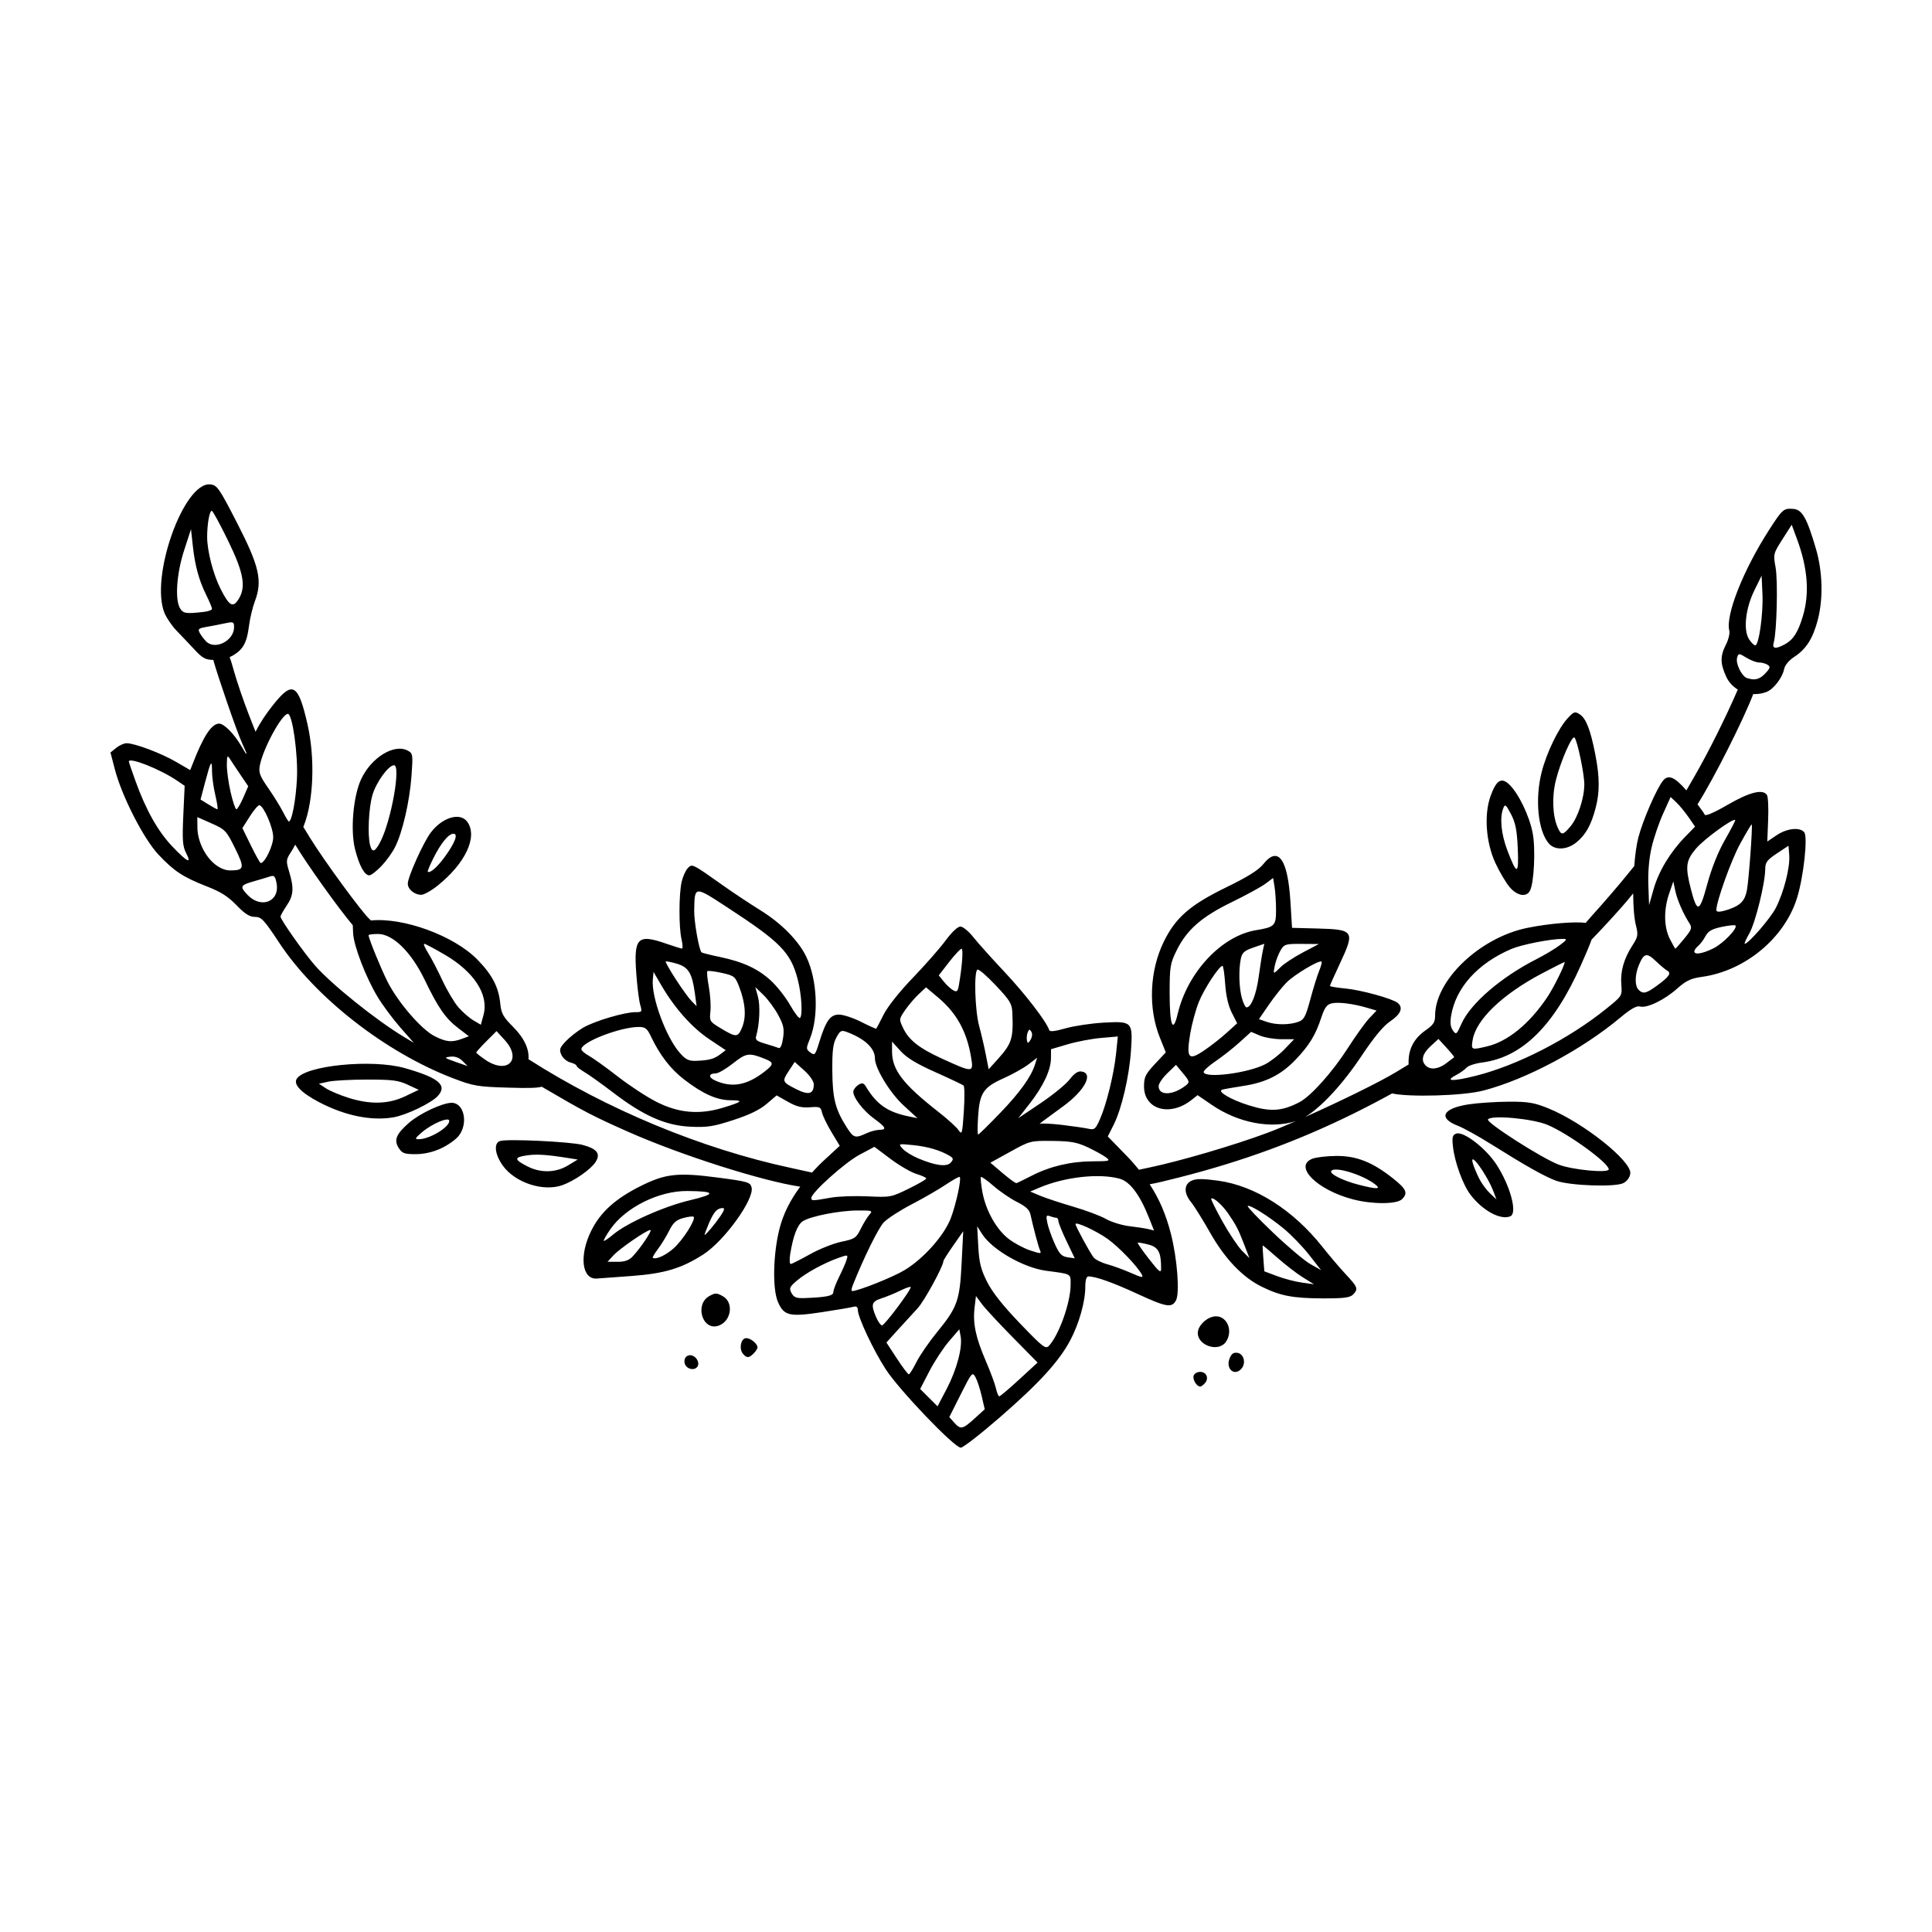 <?xml version="1.0" encoding="UTF-8"?>
<!-- Uploaded to: SVG Repo, www.svgrepo.com, Generator: SVG Repo Mixer Tools -->
<svg fill="#000000" width="800px" height="800px" version="1.1" viewBox="144 144 512 512" xmlns="http://www.w3.org/2000/svg">
 <path d="m463.38 510.48c-0.422 0.52-1.039 0.973-1.309 0.973-0.953 0-2.106-1.945-1.734-2.918 0.211-0.555 0.957-0.973 1.734-0.973 1.617 0 2.356 1.633 1.309 2.918zm9.668-3.824c-1.809 2.18-4.273 0.195-3.219-2.594 0.492-1.293 1.031-1.699 2.09-1.547 1.688 0.234 2.348 2.668 1.129 4.141zm-144.71-2.848c0.586 0.574 0.863 1.477 0.641 2.062-0.625 1.621-3.309 1.039-3.57-0.777-0.258-1.809 1.574-2.621 2.93-1.285zm16.406-2.731c0 0.328-0.453 1.039-1.039 1.621-1.23 1.23-1.82 1.246-2.812 0.066-1.055-1.25-0.625-3.875 0.672-4.121 1.102-0.215 3.18 1.375 3.18 2.434zm124.1-1.426c-1.93 2.746-7.418 0.973-7.418-2.398 0-1.738 1.945-3.828 4.019-4.316 3.438-0.816 5.633 3.531 3.398 6.715zm-134.47-4.312c-4.211 1.414-6.367-5.656-2.398-7.871 1.562-0.871 1.945-0.867 3.566 0.031 3.016 1.668 2.269 6.68-1.168 7.84zm160.14-20.84c-7.809-9.855-17.898-16.262-27.711-17.609-4.019-0.551-5.789-0.551-7.004 0-2.082 0.945-2.125 3.281-0.117 5.742 0.812 0.992 3.062 4.606 4.973 7.977 4.012 7.062 8.645 11.906 13.816 14.43 4.918 2.402 8.168 3.012 16.141 3.047 5.445 0.02 7.152-0.195 7.949-1.012 1.441-1.477 1.281-1.945-1.863-5.316-1.574-1.684-4.332-4.922-6.184-7.258zm-21.355 0.969c-1.062-1.062-3.41-4.57-5.184-7.75-1.773-3.18-3.129-5.918-2.992-6.062 0.484-0.508 2.91 1.621 4.508 3.953 2.137 3.125 2.664 4.144 4.266 8.297l1.352 3.5zm15.852 8.43c-1.789-0.25-4.699-1.012-6.578-1.719l-3.371-1.266-0.258-3.371c-0.145-1.879-0.23-3.426-0.195-3.5 0.035-0.07 1.785 1.387 3.918 3.273 2.141 1.891 5.152 4.211 6.777 5.219l2.918 1.812zm2.266-4.891c-1.551-0.875-5.996-4.621-9.883-8.328-3.891-3.715-6.922-6.887-6.742-7.062 0.484-0.484 5.57 2.699 9.527 5.953 1.988 1.637 5.047 4.805 6.777 7.008l3.144 4.019zm-148.1-20.324c-0.352-1.391-0.961-1.566-8.938-2.613-10.629-1.402-13.891-1.039-20.484 2.258-6.676 3.34-10.578 6.863-13.039 11.766-3.285 6.551-2.555 13.008 1.438 12.734 0.785-0.055 4.926-0.359 9.203-0.676 8.75-0.648 13.273-2.012 19.059-5.738 5.574-3.59 13.539-14.664 12.762-17.73zm-7.641 5.465c0.59-0.016 0.402 0.629-0.613 2.121-1.457 2.141-3.848 4.992-4.18 4.992-0.105 0 0.395-1.359 1.117-3.047 1.34-3.113 2.172-4.031 3.676-4.066zm-29.789 5.617c4.016-5.793 12.867-10.195 20.391-10.137 7.582 0.059 7.773 0.781 0.648 2.465-6.871 1.629-16.621 5.984-20.289 9.07-1.23 1.031-2.371 1.805-2.492 1.676-0.133-0.117 0.664-1.516 1.742-3.074zm5.918 7.199c-0.988 1.043-2.062 1.426-4.004 1.426h-2.656l1.543-1.688c1.664-1.812 8.82-6.742 9.801-6.742 0.629 0-2.535 4.731-4.684 7.004zm10.773-2.074c-2.141 1.859-4.641 2.977-5.445 2.438-0.141-0.098 0.48-1.145 1.359-2.312 0.887-1.176 2.238-3.371 2.984-4.863 1.066-2.141 1.875-2.863 3.758-3.371 1.293-0.352 2.551-0.5 2.719-0.324 0.676 0.676-2.91 6.293-5.375 8.434zm207.44-30.465c-0.969 0.379-1.109 0.973-0.82 3.5 0.473 4.152 2.641 10.078 4.648 12.707 3.219 4.211 8.012 6.797 10.559 5.691 1.91-0.828 0.012-7.965-3.617-13.602-2.832-4.414-8.848-9.043-10.77-8.297zm8.977 15.812c-0.934-0.883-2.238-2.656-2.852-3.891-0.613-1.23-1.367-3.008-1.637-3.891-1.238-3.996 3.691 2.719 5.477 7.457l0.73 1.945zm-25.699-3.953c-5.445-4.328-9.703-6.004-15.105-5.945-2.527 0.023-5.316 0.359-6.289 0.746-5.023 2.004 1.293 8.289 10.828 10.766 5.125 1.336 11.602 1.305 12.965-0.055 1.625-1.629 1.164-2.68-2.398-5.512zm-9.203 1.652c-4.086-1.062-7.644-2.848-7.168-3.598 0.836-1.336 8.273 0.918 11.645 3.527 1.715 1.328 0.445 1.348-4.477 0.07zm-202.12-5.996c1.414-2.195 0.387-3.531-3.5-4.543-3.238-0.84-19.758-1.629-21.781-1.027-1.77 0.52-1.438 3.566 0.715 6.551 3.281 4.543 10.758 6.973 15.816 5.141 3.238-1.188 7.477-4.152 8.75-6.121zm-7.328 0.922c-3.215 1.945-7.195 2.039-10.695 0.258-3.566-1.82-3.633-2.41-0.324-2.91 2.691-0.414 5.316-0.242 11.348 0.719l2.266 0.363zm259.88-15.113c-3.812-1.551-5.379-1.812-10.629-1.789-3.371 0.02-8.152 0.336-10.566 0.707-6.871 1.047-8.168 3.621-2.852 5.668 1.492 0.574 5.512 2.801 8.883 4.918 9.008 5.656 14.113 8.531 17.113 9.637 3.633 1.336 15.73 1.762 17.891 0.637 0.996-0.523 1.699-1.496 1.824-2.535 0.387-3.273-12.461-13.5-21.664-17.242zm2.656 14.883c-4.473-1.707-19.23-11.145-18.715-11.969 0.77-1.238 11.844-0.227 15.801 1.445 5.578 2.359 16.207 10.086 16.207 11.777-0.004 1.062-9.598 0.156-13.293-1.254zm-293.33-16.379c-2.457 0-8.555 2.863-11.348 5.32-3.438 3.031-4.051 4.594-2.644 6.734 0.875 1.336 1.508 1.559 4.422 1.559 2.203 0 4.57-0.539 6.711-1.523 1.812-0.836 3.945-2.344 4.719-3.34 2.586-3.305 1.422-8.75-1.859-8.75zm-8.75 9.656c-1.098 0-0.973-0.277 0.84-1.828 2.719-2.328 7.262-4.223 7.262-3.031 0 1.711-5.25 4.859-8.102 4.859zm-3.691-18.852c-8.688-2.465-26.453-0.699-28.641 2.848-0.926 1.5 1.219 3.719 6.016 6.223 6.805 3.551 13.773 4.969 19.578 3.984 3.438-0.578 10.07-3.769 11.809-5.672 2.598-2.848 0.246-4.828-8.762-7.383zm0.125 7.461c-4.402 2.102-9.203 2.242-14.973 0.438-2.266-0.711-5.004-1.855-6.031-2.527l-1.879-1.23 2.527-0.551c1.391-0.301 6.031-0.551 10.309-0.551 6.609 0 8.219 0.207 10.695 1.359l2.918 1.359zm-76.969-86.684c1.867 7.195 7.644 18.488 11.609 22.688 4.144 4.394 6.504 5.934 12.855 8.414 3.633 1.414 5.606 2.676 7.809 4.973 2.172 2.266 3.449 3.078 4.863 3.078 1.715 0 2.383 0.715 6.445 6.871 9.594 14.539 28.137 29.004 45.961 35.852 5.461 2.098 6.551 2.289 14.652 2.523 5.25 0.156 7.633 0.121 8.953-0.238l0.383 0.223c10.891 6.383 13.289 7.633 22.562 11.738 14.086 6.238 35.594 13.062 45.551 14.523-2.629 3.547-4.488 7.184-5.496 11.156-1.684 6.609-1.891 15.875-0.438 19.316 1.582 3.738 3.039 4.09 11.598 2.797 4.019-0.609 7.84-1.254 8.457-1.438 0.754-0.215 1.137 0.066 1.148 0.84 0.023 1.961 4.066 10.566 7.371 15.688 3.559 5.512 18.191 20.809 19.906 20.809 0.609 0 5.25-3.602 10.375-8.055 10.375-9.012 15.629-14.758 18.609-20.34 2.352-4.41 4.016-10.281 4.016-14.199 0-1.812 0.293-2.785 0.84-2.785 1.93 0 6.484 1.617 12.902 4.586 7.715 3.566 9.195 3.82 10.293 1.77 1.031-1.934 0.336-11.082-1.34-17.633-1.355-5.281-3.125-9.32-5.633-13.145 1.758-0.301 4.211-0.898 7.894-1.832 16.66-4.242 31.312-9.602 46.023-16.852 3.668-1.809 7.273-3.703 10.328-5.391 4.367 1.008 18.676 0.68 24.223-0.77 11.348-2.961 26.082-10.816 36.238-19.316 2.785-2.332 4.336-3.203 5.25-2.953 1.84 0.504 6.418-1.707 9.855-4.762 2.332-2.074 3.633-2.691 6.484-3.082 11.473-1.57 21.984-10.289 25.277-20.969 1.738-5.637 2.883-16.172 1.891-17.371-1.176-1.414-4.606-1.039-7.324 0.801l-2.465 1.664 0.227-5.738c0.125-3.176-0.012-6.109-0.309-6.578-1.062-1.672-4.586-0.801-10.418 2.578-3.633 2.106-5.93 3.09-6.098 2.606-0.09-0.273-0.855-1.355-1.895-2.719 4.457-7.055 12.191-22.477 14.773-29.227 1.195 0.051 2.414-0.121 3.586-0.594 1.82-0.734 4.144-3.762 4.578-5.969 0.215-1.102 1.254-2.348 2.812-3.371 3.082-2.023 4.863-4.863 6.141-9.789 1.465-5.648 1.266-12.773-0.527-18.863-2.387-8.102-3.629-10.293-5.934-10.48-2.594-0.207-2.891 0.039-6.324 5.356-6.953 10.762-11.738 22.828-10.676 26.902 0.18 0.699-0.223 2.398-0.887 3.691-1.559 3.047-1.543 4.992 0.059 8.496 0.664 1.457 1.758 2.621 3.082 3.422-3.238 7.477-7.789 16.602-11.461 22.965l-2.172 3.762c-3.062-3.562-4.797-4.277-6.172-2.602-1.699 2.07-5.336 10.438-6.543 15.039-0.508 1.934-0.871 4.672-1.098 7.609l-1.789 2.211c-2.289 2.828-6.465 7.684-9.402 10.922-0.656 0.719-1.164 1.32-1.688 1.93-2.84-0.387-9.664 0.145-15.457 1.324-12.574 2.559-24.441 13.852-24.441 23.254 0 1.754-0.453 2.453-2.527 3.898-3.219 2.238-4.68 5.231-4.488 9.043l-3.289 2c-4.402 2.676-15.164 7.926-24.18 11.941 4.219-2.504 9.926-8.613 14.93-16.117 3.414-5.117 5.824-8.027 7.691-9.281 2.785-1.867 3.488-3.606 1.945-4.856-1.414-1.148-9.723-3.43-13.934-3.828-2.207-0.207-4.019-0.508-4.019-0.672 0-0.16 1.152-2.754 2.586-5.805 4.098-8.73 3.836-9.152-5.824-9.41l-6.805-0.18-0.414-6.805c-0.695-11.473-3.254-15.027-7.231-10.047-1.238 1.551-4.156 3.375-9.859 6.152-9.465 4.613-13.336 7.977-16.434 14.27-3.824 7.766-4.242 17.699-1.078 25.543l1.566 3.891-2.887 3.078c-2.488 2.66-2.887 3.473-2.887 5.93 0 6.156 6.856 8.133 12.574 3.613l1.621-1.281 3.758 2.57c7.023 4.797 15.652 6.434 22.309 4.301-2.953 1.289-5.633 2.398-7.664 3.152-8.883 3.305-23.102 7.473-31.312 9.18-0.957 0.203-1.824 0.387-2.625 0.562-0.898-1.074-1.77-2.137-2.84-3.246l-5.422-5.578 1.566-3.113c2.106-4.188 4.109-12.773 4.574-19.578 0.523-7.715 0.344-7.898-7.305-7.465-3.238 0.18-7.754 0.863-10.016 1.5-2.918 0.828-4.18 0.957-4.348 0.453-0.727-2.242-6.332-9.527-11.758-15.301-3.414-3.633-7.203-7.856-8.395-9.367-1.176-1.492-2.719-2.754-3.371-2.754-0.73 0-2.277 1.461-3.953 3.727-1.508 2.039-5.441 6.516-8.688 9.883-3.496 3.633-6.664 7.621-7.715 9.723-0.973 1.945-1.855 3.637-1.945 3.727-0.086 0.086-1.914-0.727-3.984-1.785-2.074-1.055-4.777-1.945-5.898-1.945-2.344 0-3.481 1.621-5.316 7.582-0.957 3.113-1.133 3.301-2.266 2.465-1.176-0.867-1.18-1.039-0.109-3.691 2.379-5.918 1.934-15.688-0.992-21.715-2.066-4.254-6.609-8.855-12.121-12.27-2.75-1.707-7.262-4.699-10.047-6.676-8.102-5.738-8.031-5.699-9.203-4.523-0.559 0.559-1.309 2.203-1.629 3.566-0.762 3.238-0.785 12.113-0.047 15.301 0.316 1.359 0.367 2.465 0.117 2.465-0.246 0-2.141-0.59-4.144-1.289-7.609-2.656-8.652-1.629-7.969 7.836 0.246 3.438 0.715 7.199 1.031 8.297 0.562 1.945 0.523 2.012-1.293 2.012-2.898 0-10.828 2.359-13.809 4.106-1.492 0.875-3.57 2.504-4.606 3.606-1.637 1.75-1.789 2.215-1.168 3.598 0.395 0.871 1.461 1.777 2.367 2.012 0.906 0.23 1.652 0.625 1.652 0.875s0.941 1.004 2.106 1.688c1.164 0.68 4.57 3.113 7.617 5.441 8.035 6.137 13.805 8.691 20.355 9.02 4.508 0.223 6.125-0.023 11.441-1.75 4.277-1.391 7.012-2.711 8.848-4.277l2.656-2.266 2.984 1.688c2.266 1.285 3.664 1.633 5.836 1.461 2.594-0.207 2.887-0.082 3.211 1.395 0.203 0.906 1.316 3.211 2.527 5.219l2.172 3.598-4.473 4.133c-1.066 0.988-1.961 1.969-2.883 2.957-1.527-0.348-3.508-0.781-5.68-1.25-23.602-5.066-48.672-15.496-69.461-28.797 0.246-2.586-1.102-5.602-4.051-8.543-2.66-2.66-3.16-3.566-3.422-6.223-0.434-4.344-2.121-7.586-6.035-11.602-6.242-6.398-19.688-11.254-28.258-10.395-0.117-0.121-0.18-0.223-0.336-0.352-1.805-1.496-12.168-15.637-15.781-21.539l-1.785-2.906c0.059-0.152 0.137-0.316 0.191-0.465 2.562-6.644 2.949-17.824 0.91-26.773-2.434-10.695-3.941-11.562-9.023-5.184-2.047 2.562-3.523 4.828-4.742 7.203l-1.828-4.676c-1.34-3.438-3.098-8.59-3.918-11.508-0.484-1.719-0.812-2.836-1.109-3.613 0.363-0.145 0.695-0.301 0.977-0.473 2.656-1.621 3.598-3.394 4.152-7.805 0.246-1.945 0.953-4.891 1.551-6.484 2.062-5.445 1.195-9.27-4.695-20.742-4.762-9.27-5.309-10.062-7.106-10.246-7.047-0.719-16.051 24.57-12.137 34.102 0.535 1.293 2 3.441 3.188 4.664 1.195 1.23 3.379 3.531 4.766 5.023 2.086 2.246 2.871 2.68 4.961 2.731 1.281 4.555 6.055 18.477 7.621 22l1.168 2.637-0.105 0.281-1.316-2.203c-1.934-3.238-4.519-5.836-5.812-5.836-2.016 0-4.211 3.371-7.106 10.891l-0.562 1.426-3.758-2.188c-3.891-2.277-10.941-4.934-13.094-4.934-0.68 0-1.914 0.551-2.754 1.23l-1.523 1.23zm439.64-33.582c0.801-2.691 1.133-16.332 0.48-19.902-0.637-3.477-0.59-3.664 1.812-7.422l2.465-3.859 1.367 3.691c2.883 7.777 3.402 14.453 1.602 20.484-1.273 4.277-2.535 6.266-4.719 7.465-2.535 1.398-3.516 1.242-3.008-0.457zm-5.133-13.809 1.914-3.891 0.223 4.863c0.238 5.184-0.941 13.613-1.91 13.613-0.328 0-1.047-0.715-1.641-1.621-1.574-2.414-0.949-8.168 1.414-12.965zm-2.106 17.859c1.168 0.711 2.641 1.266 3.371 1.266 0.715 0 1.719 0.277 2.238 0.613 0.797 0.52 0.699 0.875-0.637 2.301-1.34 1.438-2.606 1.824-4.223 1.379-0.047-0.016-0.09-0.035-0.133-0.051-0.051-0.016-0.082-0.004-0.133-0.02-0.121-0.039-0.227-0.047-0.359-0.09-1.441-0.559-3.055-3.941-2.59-5.43 0.379-1.191 0.453-1.191 2.465 0.031zm-16.465 74.418c-1.219 1.492-2.277 2.691-2.367 2.691-0.086 0-0.754-1.168-1.445-2.527-1.617-3.18-1.688-7.777-0.195-12.121l1.094-3.176 0.516 2.465c0.5 2.394 2.047 5.965 3.742 8.621 0.766 1.211 0.621 1.648-1.344 4.047zm7.711 2.602c-2.918 1.438-5.059 1.777-5.059 0.805 0-0.336 0.422-0.938 1.004-1.426 0.559-0.469 1.422-1.621 1.945-2.594 0.73-1.359 1.688-1.91 4.277-2.465 1.812-0.387 3.488-0.562 3.664-0.387 0.699 0.695-3.238 4.785-5.832 6.066zm13.734-21.039c0.012-1.75 0.5-2.398 3.09-4.117l3.078-2.039 0.191 2.527c0.242 3.215-1.41 9.723-3.543 13.934-1.375 2.719-7.269 9.527-8.254 9.527-0.18 0 0.367-1.23 1.238-2.785 1.613-2.875 4.18-13.289 4.199-17.047zm-3.586-11.801c0.289 0.348-0.777 14.906-1.285 17.504-0.52 2.66-1.668 3.906-4.519 4.906-2.398 0.84-3.566 0.934-3.566 0.277 0-2.246 3.914-13.16 6.277-17.504 1.625-2.981 3.004-5.293 3.094-5.184zm-4.375-1.168c0.105 0.105-1.094 2.43-2.695 5.219-1.805 3.141-3.566 7.551-4.707 11.766-2.047 7.582-2.68 7.773-4.348 1.293-1.535-5.965-1.328-7.559 1.41-10.762 2.164-2.523 9.797-8.074 10.34-7.516zm-22.141 7.195c0.594-2.527 1.945-6.473 3.047-8.914l1.977-4.379 1.492 1.395c0.801 0.75 2.297 2.559 3.238 3.918l1.75 2.527-2.644 2.719c-3.961 4.074-7.008 9.141-8.348 13.871l-1.195 4.211-0.195-5.41c-0.121-3.426 0.203-7.059 0.879-9.938zm1.074 30.16c1.168 1.125 2.551 2.281 3.047 2.559 1.176 0.648 0.52 1.617-2.66 3.941-2.918 2.133-3.738 2.324-4.926 1.133-1.059-1.059-1.008-3.953 0.105-6.609 1.309-3.113 2.07-3.289 4.434-1.023zm-5.969-17.91c0.02 3.438 0.246 6.57 0.73 8.488 0.629 2.527 0.543 3.023-0.938 5.316-2.266 3.5-3.219 6.871-2.941 10.375 0.238 2.984 0.238 2.984-3.977 6.383-9.883 7.981-23.531 15-34.551 17.766-6.156 1.547-8.414 1.484-5.316-0.145 1.102-0.578 2.379-1.48 2.82-1.996 0.453-0.523 2.301-1.133 4.18-1.379 10.531-1.371 18.965-9.672 26.094-25.684 1.422-3.195 2.348-5.352 2.871-6.871 3.273-3.387 7.188-7.652 9.316-10.176 0.68-0.816 1.223-1.477 1.711-2.078zm-22.754 27.488c-4.734 7.062-10.461 11.75-15.945 13.047-4.211 1.004-4.273 0.977-3.856-1.641 0.863-5.391 7.809-12.086 18.309-17.648 3.371-1.785 6.09-3.141 6.09-3.031 0.008 0.859-2.945 6.812-4.598 9.273zm-25.504 4.988c1.215-7.461 7.031-13.926 15.98-17.754 2.699-1.152 10.375-2.664 13.547-2.664 1.34 0 1.266 0.172-0.746 1.688-1.23 0.926-3.984 2.574-6.125 3.664-9.402 4.777-17.527 11.773-19.91 17.145-1.266 2.852-1.41 2.969-2.262 1.785-0.637-0.891-0.781-2.043-0.484-3.863zm-5.418 7.996 2.074-1.898 2.172 2.367c1.188 1.293 2.086 2.422 1.977 2.492-0.105 0.07-1.039 0.777-2.074 1.57-2.074 1.594-4.231 1.844-5.445 0.629-1.352-1.352-0.902-3.141 1.297-5.16zm-28.906-22.383c0.145 0.145-0.141 1.23-0.648 2.465-0.5 1.211-1.551 4.606-2.332 7.523-1.219 4.539-1.672 5.406-3.113 5.934-2.387 0.875-5.965 0.891-8.43 0.035l-2.074-0.719 2.625-3.824c1.426-2.074 3.578-4.777 4.699-5.898 2.141-2.148 8.73-6.062 9.273-5.516zm-16.652 3.953c-0.656 4.797-2 8.168-3.254 8.168-0.289 0-0.828-1.102-1.211-2.465-0.754-2.695-0.891-7.391-0.293-10.375 0.332-1.652 0.922-2.188 3.32-3.012l2.918-1.004-0.387 1.785c-0.215 0.969-0.711 4.117-1.094 6.902zm11.367-8.656 4.57 0.031-4.246 2.238c-2.332 1.23-4.977 2.969-5.863 3.859-2.019 2.019-2.062 2.012-1.547-0.453 0.242-1.168 0.918-2.949 1.48-3.918 0.969-1.676 1.328-1.789 5.606-1.758zm-33.156 1.785c2.707-5.508 6.609-8.941 14.586-12.828 3.824-1.863 7.856-4.062 8.977-4.902l2.039-1.523 0.387 2.398c0.215 1.324 0.387 4.086 0.387 6.156 0 4.082-0.387 4.473-5.25 5.266-9.176 1.496-18.207 11.133-20.824 22.223-1.254 5.309-2.125 3.047-2.125-5.512 0.004-7 0.148-7.867 1.824-11.277zm2.523 35.68c-3.438 2.715-7.262 2.836-7.262 0.23 0-0.656 1.004-2.141 2.301-3.406l2.301-2.238 1.879 2.266c1.723 2.078 1.789 2.352 0.781 3.148zm1.113-13.703c0.422-2.527 1.449-6.297 2.277-8.363 1.406-3.5 5.356-9.539 6.266-9.578 0.215-0.012 0.535 2.121 0.715 4.781 0.211 3.113 0.828 5.789 1.75 7.617l1.426 2.82-2.785 2.527c-1.562 1.414-4.211 3.492-6.031 4.715-4.109 2.773-4.703 2.023-3.617-4.519zm3.559 10.242c-0.105-0.359 1.301-1.656 3.113-2.887s4.695-3.492 6.383-5.023l3.078-2.785 2.301 0.973c1.27 0.539 3.824 0.973 5.703 0.973h3.406l-2.559 2.66c-1.438 1.492-3.699 3.246-5.152 3.996-4.539 2.328-15.777 3.781-16.273 2.094zm11.926 8.762c-4.731-1.484-8.48-3.699-7.004-4.137 0.535-0.156 3.113-0.613 5.703-1.012 5.898-0.906 9.961-2.961 13.789-6.988 3.586-3.769 5.238-6.484 6.75-11.082 0.852-2.594 1.465-3.461 2.664-3.769 1.742-0.449 5.703 0.035 9.527 1.164l2.465 0.727-1.914 2.012c-1.062 1.117-3.57 4.606-5.644 7.844-4.106 6.418-9.879 12.879-12.93 14.449-4.641 2.398-7.699 2.586-13.406 0.793zm-138.27-52.512c14.262 9.301 16.902 11.996 18.773 19.184 1.012 3.891 1.344 9.441 0.609 10.176-0.246 0.246-1.422-1.266-2.594-3.34-1.168-2.074-3.492-5.031-5.117-6.531-3.457-3.176-7.391-4.992-13.613-6.297-2.527-0.527-4.648-1.066-4.793-1.211-0.672-0.684-1.98-8.168-1.934-11.02 0.113-6.644-0.016-6.629 8.668-0.961zm-4.793 21.121c-0.387-2.074-0.562-3.977-0.387-4.144 0.18-0.18 1.879 0.02 3.824 0.453 3.305 0.734 3.562 0.941 4.637 3.758 1.652 4.344 1.895 7.965 0.715 10.762-1.125 2.66-1.527 2.656-6-0.066-2.527-1.535-2.644-1.75-2.367-4.277 0.156-1.438-0.035-4.406-0.422-6.484zm-8.492-6.133c3.117 0.918 4.07 2.504 4.816 8.016l0.438 3.238-1.293-1.293c-0.711-0.711-2.621-3.34-4.211-5.805-1.598-2.465-2.816-4.609-2.691-4.731 0.117-0.121 1.453 0.133 2.941 0.574zm-6.16 2.18 2.074 3.566c3.512 6.031 8.121 11.211 12.707 14.273l4.344 2.902-1.426 1.082c-1.641 1.246-2.984 1.613-6.418 1.742-1.945 0.074-2.766-0.324-4.328-2.109-3.672-4.191-7.582-14.844-7.144-19.445zm18.41 35.988c-6.289 1.914-11.809 1.422-17.699-1.582-2.551-1.301-7.195-4.348-10.242-6.723-3.047-2.371-6.484-4.84-7.582-5.445-1.102-0.605-2.012-1.395-2.012-1.75 0-1.91 10.309-5.898 15.234-5.898 1.691 0 2.195 0.387 3.18 2.465 2.363 4.992 5.246 8.727 8.883 11.508 4.926 3.773 8.613 5.422 12.188 5.445 3.613 0.02 3.238 0.402-1.949 1.98zm10.891-9.473c-4.664 3.578-8.59 4.254-13.027 2.238-1.793-0.812-1.688-1.855 0.195-1.855 0.684 0 2.719-1.184 4.606-2.672 3.512-2.781 4.211-2.875 8.555-1.137 2.312 0.934 2.266 1.441-0.328 3.426zm5.023-8.977c-0.262 1.812-0.707 2.828-1.168 2.625-0.418-0.18-1.977-0.68-3.531-1.133-2.332-0.68-2.727-1.023-2.41-2.106 0.887-3.047 1.098-8 0.449-10.375l-0.695-2.527 2.172 2.106c1.195 1.16 2.941 3.531 3.891 5.285 1.434 2.652 1.645 3.656 1.293 6.125zm3.406 13.492c-3.633-1.855-3.699-2.019-1.934-4.711l1.613-2.465 2.527 2.266c1.492 1.34 2.527 2.852 2.527 3.691-0.004 2.586-1.363 2.941-4.734 1.219zm-1.508 43.715c0.781-4.797 1.906-7.738 3.32-8.664 2.031-1.336 9.656-2.832 14.52-2.856 3.891-0.02 4.086 0.051 3.144 1.113-0.543 0.613-1.598 2.332-2.301 3.758-1.199 2.422-1.586 2.684-5.09 3.406-2.109 0.434-5.805 1.898-8.328 3.305-2.527 1.41-4.797 2.559-5.117 2.594-0.324 0.035-0.391-1.164-0.148-2.656zm14.926 1.586c-0.25 0.805-1.133 2.82-1.977 4.504-0.84 1.688-1.523 3.481-1.523 4.019 0 0.988-1.812 1.367-7.582 1.582-2.203 0.082-2.871-0.172-3.5-1.324-0.684-1.258-0.52-1.648 1.426-3.301 2.445-2.082 7.195-4.672 11.082-6.047 2.461-0.871 2.516-0.855 2.074 0.566zm1.488 8.254c-0.246 0.012-0.195-0.629 0.109-1.41 2.906-7.324 6.828-15.289 8.262-16.793 1.004-1.043 4.297-3.18 7.41-4.797s7.141-3.941 9.043-5.219c1.879-1.258 3.547-2.18 3.684-2.039 0.488 0.508-0.941 7.129-2.352 10.891-1.707 4.555-7.168 10.715-12.223 13.789-3.039 1.848-12.199 5.512-13.934 5.578zm17.57-35.141c-1.688-0.707-3.566-1.867-4.211-2.606-1.168-1.328-1.168-1.328 2.719-0.945 3.891 0.383 7.269 1.371 9.723 2.836 1.039 0.621 1.094 0.902 0.359 1.773-1.043 1.23-3.988 0.871-8.59-1.059zm-9.66 44.227c-0.352 0-1.082-1.039-1.602-2.266-1.391-3.305-1.168-4.039 1.477-4.902 1.344-0.438 3.598-1.359 4.957-2.035 1.359-0.672 2.613-1.113 2.754-0.973 0.406 0.402-6.875 10.176-7.586 10.176zm7.098 12.965c-0.23 0-1.652-1.879-3.176-4.211l-2.754-4.211 3.078-3.406c1.703-1.879 4.027-4.418 5.195-5.672 1.754-1.879 6.832-11.18 6.832-12.508 0-0.215 1.18-2.074 2.625-4.144l2.625-3.758-0.422 8.43c-0.5 9.98-1.113 11.707-6.539 18.344-2.121 2.594-4.586 6.184-5.457 7.941-0.863 1.734-1.777 3.195-2.008 3.195zm7.621 8.492-4.602-4.602 2.43-4.699c1.34-2.594 3.668-6.137 5.184-7.91l2.754-3.211 0.352 1.879c0.543 2.918-1.027 8.816-3.707 13.934zm35.262-32.219c0 4.606-2.957 13.02-5.648 16.078-0.957 1.082-1.496 0.68-7.738-5.805-4.492-4.664-7.387-8.316-8.75-11.055-1.668-3.336-2.098-5.059-2.332-9.402l-0.293-5.316 1.324 2.074c2.656 4.152 10.992 8.926 16.953 9.715 6.871 0.91 6.484 0.691 6.484 3.711zm-23.762-28.555c0.16-0.16 1.652 0.898 3.34 2.367 1.676 1.465 4.473 3.371 6.223 4.246 2.332 1.168 3.281 2.051 3.562 3.34 0.832 3.758 2.055 8.332 2.508 9.402 0.441 1.031 0.277 1.039-2.574 0.098-1.688-0.555-4.238-1.914-5.703-3.047-3.258-2.504-6.055-7.488-6.969-12.414-0.367-2.016-0.543-3.836-0.387-3.992zm22.949 21.266c-1.578-0.242-2.176-0.875-3.406-3.598-0.816-1.812-1.699-4.297-1.945-5.512-0.387-1.879-0.293-2.141 0.648-1.785 0.586 0.223 1.375 0.422 1.688 0.422s0.586 0.387 0.586 0.84c0 0.469 0.961 2.852 2.172 5.379l2.172 4.539zm16.793 4.148c-1.879-0.828-4.762-1.879-6.289-2.301-1.559-0.43-3.176-1.246-3.606-1.812-1.039-1.359-4.785-8.266-4.785-8.816 0-0.766 5.578 1.809 8.555 3.953 2.984 2.144 7.844 7.219 9.008 9.395 0.492 0.93 0.031 0.859-2.883-0.418zm8.004-1.199c0 1.379-0.48 1.004-3.211-2.492-1.77-2.266-3.109-4.203-2.984-4.312 0.125-0.105 1.395 0.109 2.82 0.484 2.656 0.688 3.375 2.043 3.375 6.32zm-3.246-13.488 1.367 3.438-1.492-0.359c-0.812-0.195-3.113-0.551-5.059-0.777-1.945-0.23-4.762-1.098-6.191-1.914-1.449-0.828-5.352-2.289-8.723-3.273-3.371-0.988-7.266-2.277-8.723-2.887l-2.625-1.102 2.527-1.066c6.676-2.82 15.809-3.828 21.199-2.332 2.703 0.75 5.328 4.246 7.719 10.273zm-14.906-14.883c-5.836 0.023-11.316 1.328-16.207 3.844-1.945 1.004-3.758 1.879-3.984 1.934-0.238 0.055-1.848-1.113-3.664-2.66l-3.238-2.754 5.285-2.918c5.223-2.887 5.352-2.918 11.184-2.852 4.863 0.055 6.516 0.359 9.402 1.719 1.945 0.918 4.074 2.102 4.797 2.66 1.203 0.934 0.965 1.004-3.574 1.027zm-11.039-27.316 0.02-2.398 4.379-1.293c2.41-0.715 6.383-1.473 8.848-1.688l4.473-0.387-0.449 4.41c-0.555 5.445-2.551 13.582-4.289 17.504-1.18 2.66-1.449 2.883-3.074 2.527-0.973-0.211-4.117-0.672-6.902-1.004-2.785-0.332-5.445-0.469-5.836-0.293-0.379 0.172 0.031-0.223 0.875-0.84 0.875-0.645 3.273-2.402 5.352-3.93 5.637-4.144 7.945-8.645 4.664-9.105-0.922-0.133-1.93 0.555-3.113 2.109-0.957 1.258-4.438 4.109-7.684 6.289l-5.93 3.984 2.992-3.824c3.652-4.672 5.644-8.914 5.676-12.062zm-4.172 1.492c-1.027 3.352-4.004 7.523-9.309 13.027-2.992 3.113-5.637 5.703-5.812 5.703-0.18 0-0.188-2.141-0.016-4.797 0.398-6.223 1.414-7.742 6.758-10.121 2.332-1.039 5.254-2.672 6.551-3.656l2.332-1.785zm-2-8.328c0.359-0.906 0.504-0.938 0.973-0.195 0.316 0.508 0.238 1.395-0.195 2.106-0.629 1.039-0.781 1.066-0.973 0.195-0.121-0.562-0.035-1.523 0.195-2.106zm-13.32-16.652c0.328-0.203 2.481 1.641 4.863 4.172 3.789 4.019 4.293 4.848 4.398 7.262 0.297 6.805-0.133 8.16-3.879 12.316l-2.398 2.656-0.746-3.824c-0.406-2.106-1.215-5.578-1.793-7.715-1.098-4.078-1.406-14.266-0.445-14.867zm-0.754 89.613 0.367-3.113 1.559 2.106c0.855 1.16 4.523 5.117 8.168 8.816l6.609 6.711-4.863 4.473c-2.656 2.445-5.055 4.473-5.285 4.473-0.238 0-0.621-0.906-0.875-2.074-0.25-1.137-1.461-4.41-2.691-7.262-2.684-6.223-3.484-9.996-2.988-14.129zm0.234 18.375c0.469 0.848 1.203 3.078 1.652 5.023l0.812 3.5-2.719 2.469c-3.176 2.875-3.68 2.973-5.406 1.031l-1.27-1.426 3.047-6.062c2.898-5.766 3.082-5.981 3.883-4.535zm-7-109.97c1.512-1.945 2.984-3.523 3.305-3.551 0.508-0.039 0.188 4.523-0.68 9.578-0.301 1.75-0.539 1.977-1.523 1.426-0.641-0.359-1.77-1.395-2.492-2.301l-1.328-1.652zm-11.605 12.672c0.941-1.359 2.523-3.215 3.598-4.211l1.914-1.785 3.238 2.731c4.883 4.109 7.57 9.004 8.699 15.809 0.691 4.152 0.57 4.152-7.984 0.227-5.836-2.68-8.531-4.828-10.039-8.004-1.094-2.301-1.086-2.367 0.574-4.766zm-3.5 8.395 2.266 2.492c1.648 1.809 4.18 3.352 9.238 5.606 3.824 1.707 7.188 3.301 7.457 3.531 0.266 0.23 0.297 3.34 0.066 6.836-0.395 5.965-0.488 6.316-1.395 4.992-0.527-0.777-2.918-2.949-5.25-4.769-9.465-7.402-12.383-11.195-12.383-16.102zm-15.824 7.781c-0.047-5.316 0.191-7.262 1.078-8.883 1.027-1.879 1.301-2.012 2.887-1.41 4.664 1.77 7.324 4.277 7.324 6.922 0 2.637 3.953 9.145 7.582 12.484l3.691 3.394-2.266-0.465c-5.637-1.148-8.559-3.176-11.387-7.898-0.586-0.973-0.988-1.082-1.934-0.52-0.648 0.387-1.289 1.16-1.395 1.688-0.289 1.426 2.527 5.168 5.512 7.332 3.113 2.254 3.422 2.922 1.359 2.953-0.848 0.016-2.332 0.414-3.438 0.922-2.984 1.379-3.402 1.246-5.25-1.676-2.977-4.703-3.707-7.582-3.766-14.844zm7.203 22.195 3.953-2.102 4.277 3.211c2.332 1.75 5.457 3.562 6.871 3.984 1.426 0.43 2.594 0.969 2.594 1.199 0 0.23-2.106 1.449-4.699 2.719-4.602 2.254-4.832 2.297-10.855 2.012-3.371-0.16-7.773-0.004-9.723 0.344-4.926 0.875-5.184 0.883-5.184 0.082-0.004-1.398 8.941-9.422 12.766-11.449zm-171.65-170.65c0.25 0 2.16 3.5 4.281 7.844 4.242 8.688 4.887 12.445 2.699 15.754-1.426 2.16-2.387 1.559-4.66-2.918-1.941-3.824-3.551-10.062-3.551-13.742-0.004-3.434 0.621-6.938 1.23-6.938zm-8.465 25.742c-1.344-2.402-0.828-9.27 1.16-15.359l1.793-5.512 0.457 4.211c0.594 5.445 1.617 9.234 3.551 13.16 0.863 1.75 1.566 3.426 1.566 3.727 0 0.309-0.906 0.66-2.074 0.801-4.859 0.578-5.621 0.457-6.453-1.027zm5.285 6.641c-0.57-1.055-0.359-1.25 1.785-1.621 1.359-0.238 3.5-0.648 4.863-0.941 2.266-0.484 2.434-0.414 2.434 1.039 0 3.566-5.047 6.133-7.394 3.758-0.562-0.559-1.336-1.586-1.688-2.234zm12.652 69.395c-2.125-2.231-1.953-2.574 1.805-3.637 1.492-0.422 3.34-0.977 4.086-1.223 1.152-0.383 1.426-0.133 1.785 1.688 0.98 4.922-4.035 6.996-7.676 3.172zm55.09 44.242c-2.984-1.043-3.09-1.152-1.359-1.359 1.23-0.152 2.348 0.242 3.238 1.133l1.359 1.359zm10.895-8.137 2.141 2.332c4.758 5.188 0.777 9.281-5.117 5.266-1.293-0.883-2.398-1.77-2.398-1.926 0-0.16 1.199-1.492 2.691-2.984zm-19.156-23.141c0.266 0 2.691 1.285 5.41 2.871 7.844 4.574 11.754 10.641 10.297 15.992l-0.707 2.594-1.977-1.168c-1.074-0.637-2.883-2.207-3.953-3.438-1.082-1.238-3.008-4.473-4.246-7.129-1.238-2.66-2.957-5.965-3.793-7.289-0.852-1.363-1.309-2.434-1.031-2.434zm0.105 9.527c3.594 7.457 5.535 10.254 8.938 12.848l2.785 2.125-1.75 0.656c-2.75 1.031-4.211 0.898-7.324-0.672-3.488-1.754-9.691-8.934-12.484-14.445-1.738-3.438-5.023-11.488-5.023-12.316 0-0.176 1.168-0.324 2.527-0.324 3.922 0.008 8.801 4.805 12.332 12.129zm-19.043-14.453 0.086 2.074c0.141 3.359 3.387 11.801 6.531 16.984 1.324 2.188 4.062 5.863 6 8.07l3.566 4.051-2.594-1.559c-7.391-4.438-19.184-13.906-23.59-18.93-2.898-3.305-9.148-12.16-9.148-12.965 0-0.281 0.746-1.621 1.629-2.918 1.832-2.711 1.977-4.606 0.672-8.949-0.898-2.984-0.871-3.211 0.621-5.477 0.273-0.418 0.613-1.039 0.973-1.734 3.121 5.219 11.539 17.004 15.254 21.352zm-24.633-42.328c0.84-4.473 5.84-13.68 7.43-13.68 1.219 0 2.734 10.891 2.402 17.246-0.297 5.703-1.359 11.281-2.144 11.281-0.145 0-0.832-1.133-1.559-2.559-0.715-1.41-2.473-4.246-3.918-6.324-2.219-3.18-2.562-4.106-2.211-5.965zm-0.09 10.523c1.188 0.312 3.633 6.004 3.633 8.469 0 2.266-2.203 6.848-3.305 6.867-0.176 0.004-1.355-2.102-2.594-4.629l-2.266-4.637 1.977-3.113c1.062-1.684 2.238-3.043 2.555-2.957zm-7.844-12.277c0.434 0.691 1.676 2.559 2.82 4.246l2.039 3.012-1.328 3.047c-0.734 1.688-1.547 3.047-1.812 3.047-0.266 0-0.957-2.039-1.523-4.504-0.57-2.465-1.023-5.769-1.004-7.297 0.023-2.394 0.137-2.609 0.809-1.551zm-6.523 6.031c1.48-5.578 1.789-6.035 1.789-2.66 0 1.406 0.387 4.18 0.875 6.258 0.488 2.074 0.73 3.727 0.551 3.727-0.18 0-1.23-0.57-2.398-1.293l-2.074-1.293zm1.691 11.082c3.594 1.598 3.918 1.945 6.191 6.551 2.625 5.316 2.488 5.898-1.367 5.898-1.254 0-2.785-0.656-4.086-1.742-2.656-2.231-4.488-6.16-4.519-9.664l-0.02-2.719zm-9.168-11.344 2.012 1.367-0.359 7.844c-0.297 6.484-0.172 8.203 0.719 9.922 1.605 3.098 0.387 2.527-3.629-1.688-3.828-4.019-7.027-9.723-9.82-17.504-0.934-2.594-1.699-4.852-1.699-4.992 0.004-1.273 8.301 2.008 12.777 5.051zm348.09 4.086c-1.773 4.918-1.234 12.316 1.293 17.766 1.082 2.332 2.754 5.168 3.754 6.352 1.961 2.332 4.457 2.785 5.394 0.973 1.098-2.121 1.523-11.082 0.719-15.301-0.863-4.539-3.789-10.586-6.231-12.879-2.078-1.961-3.406-1.125-4.93 3.09zm7.211 13.875c0.309 7.129-0.223 7.219-2.781 0.453-1.641-4.344-2.047-8.641-1.047-11.148 0.449-1.125 0.719-0.906 2.039 1.621 1.184 2.266 1.582 4.277 1.789 9.074zm-290.61 12.297c0.715 0.012 2.656-1.074 4.344-2.422 7.391-5.926 10.676-12.934 7.914-16.879-1.863-2.656-6.594-1.293-9.699 2.785-1.969 2.594-6.09 11.734-6.102 13.547-0.012 1.488 1.727 2.941 3.543 2.969zm3.269-9.77c1.977-3.953 4.004-6.418 5.285-6.418 1.309 0 0.449 2.332-2.223 6.031-2.016 2.785-4.039 4.566-4.586 4.019-0.102-0.113 0.586-1.754 1.523-3.633zm-19.148-20.938c-2.133 4.523-2.926 13.613-1.633 18.672 1.113 4.344 2.5 6.871 3.769 6.871 0.473 0 1.867-1.066 3.18-2.43 1.309-1.367 2.918-3.598 3.664-5.09 1.969-3.941 3.84-12.055 4.332-18.797 0.414-5.703 0.371-5.996-0.992-6.731-3.551-1.918-9.637 1.793-12.32 7.504zm8.68-3.633c1.879 0-0.707 14.586-3.586 20.223-1.426 2.785-2.203 3.062-2.75 0.973-0.715-2.719-0.367-9.98 0.637-13.355 1-3.367 4.254-7.84 5.699-7.84zm313.43 20.375c2.422-2.019 3.836-4.559 5.008-9.035 1.102-4.18 1.09-8.168-0.055-14.066-1.266-6.551-2.453-9.648-4.109-10.734-1.328-0.871-1.547-0.805-3.238 1.008-2.41 2.578-5.586 9.141-6.879 14.199-1.859 7.262-0.984 15.805 1.949 19.059 1.629 1.816 4.863 1.625 7.324-0.43zm-5.504-16.484c1.305-5.125 4.289-11.906 4.926-11.215 0.75 0.812 2.59 9.594 2.59 12.383 0 3.633-1.715 8.832-3.668 11.148-2.023 2.398-2.43 2.438-3.375 0.324-1.387-3.09-1.582-8.301-0.473-12.641z"/>
</svg>